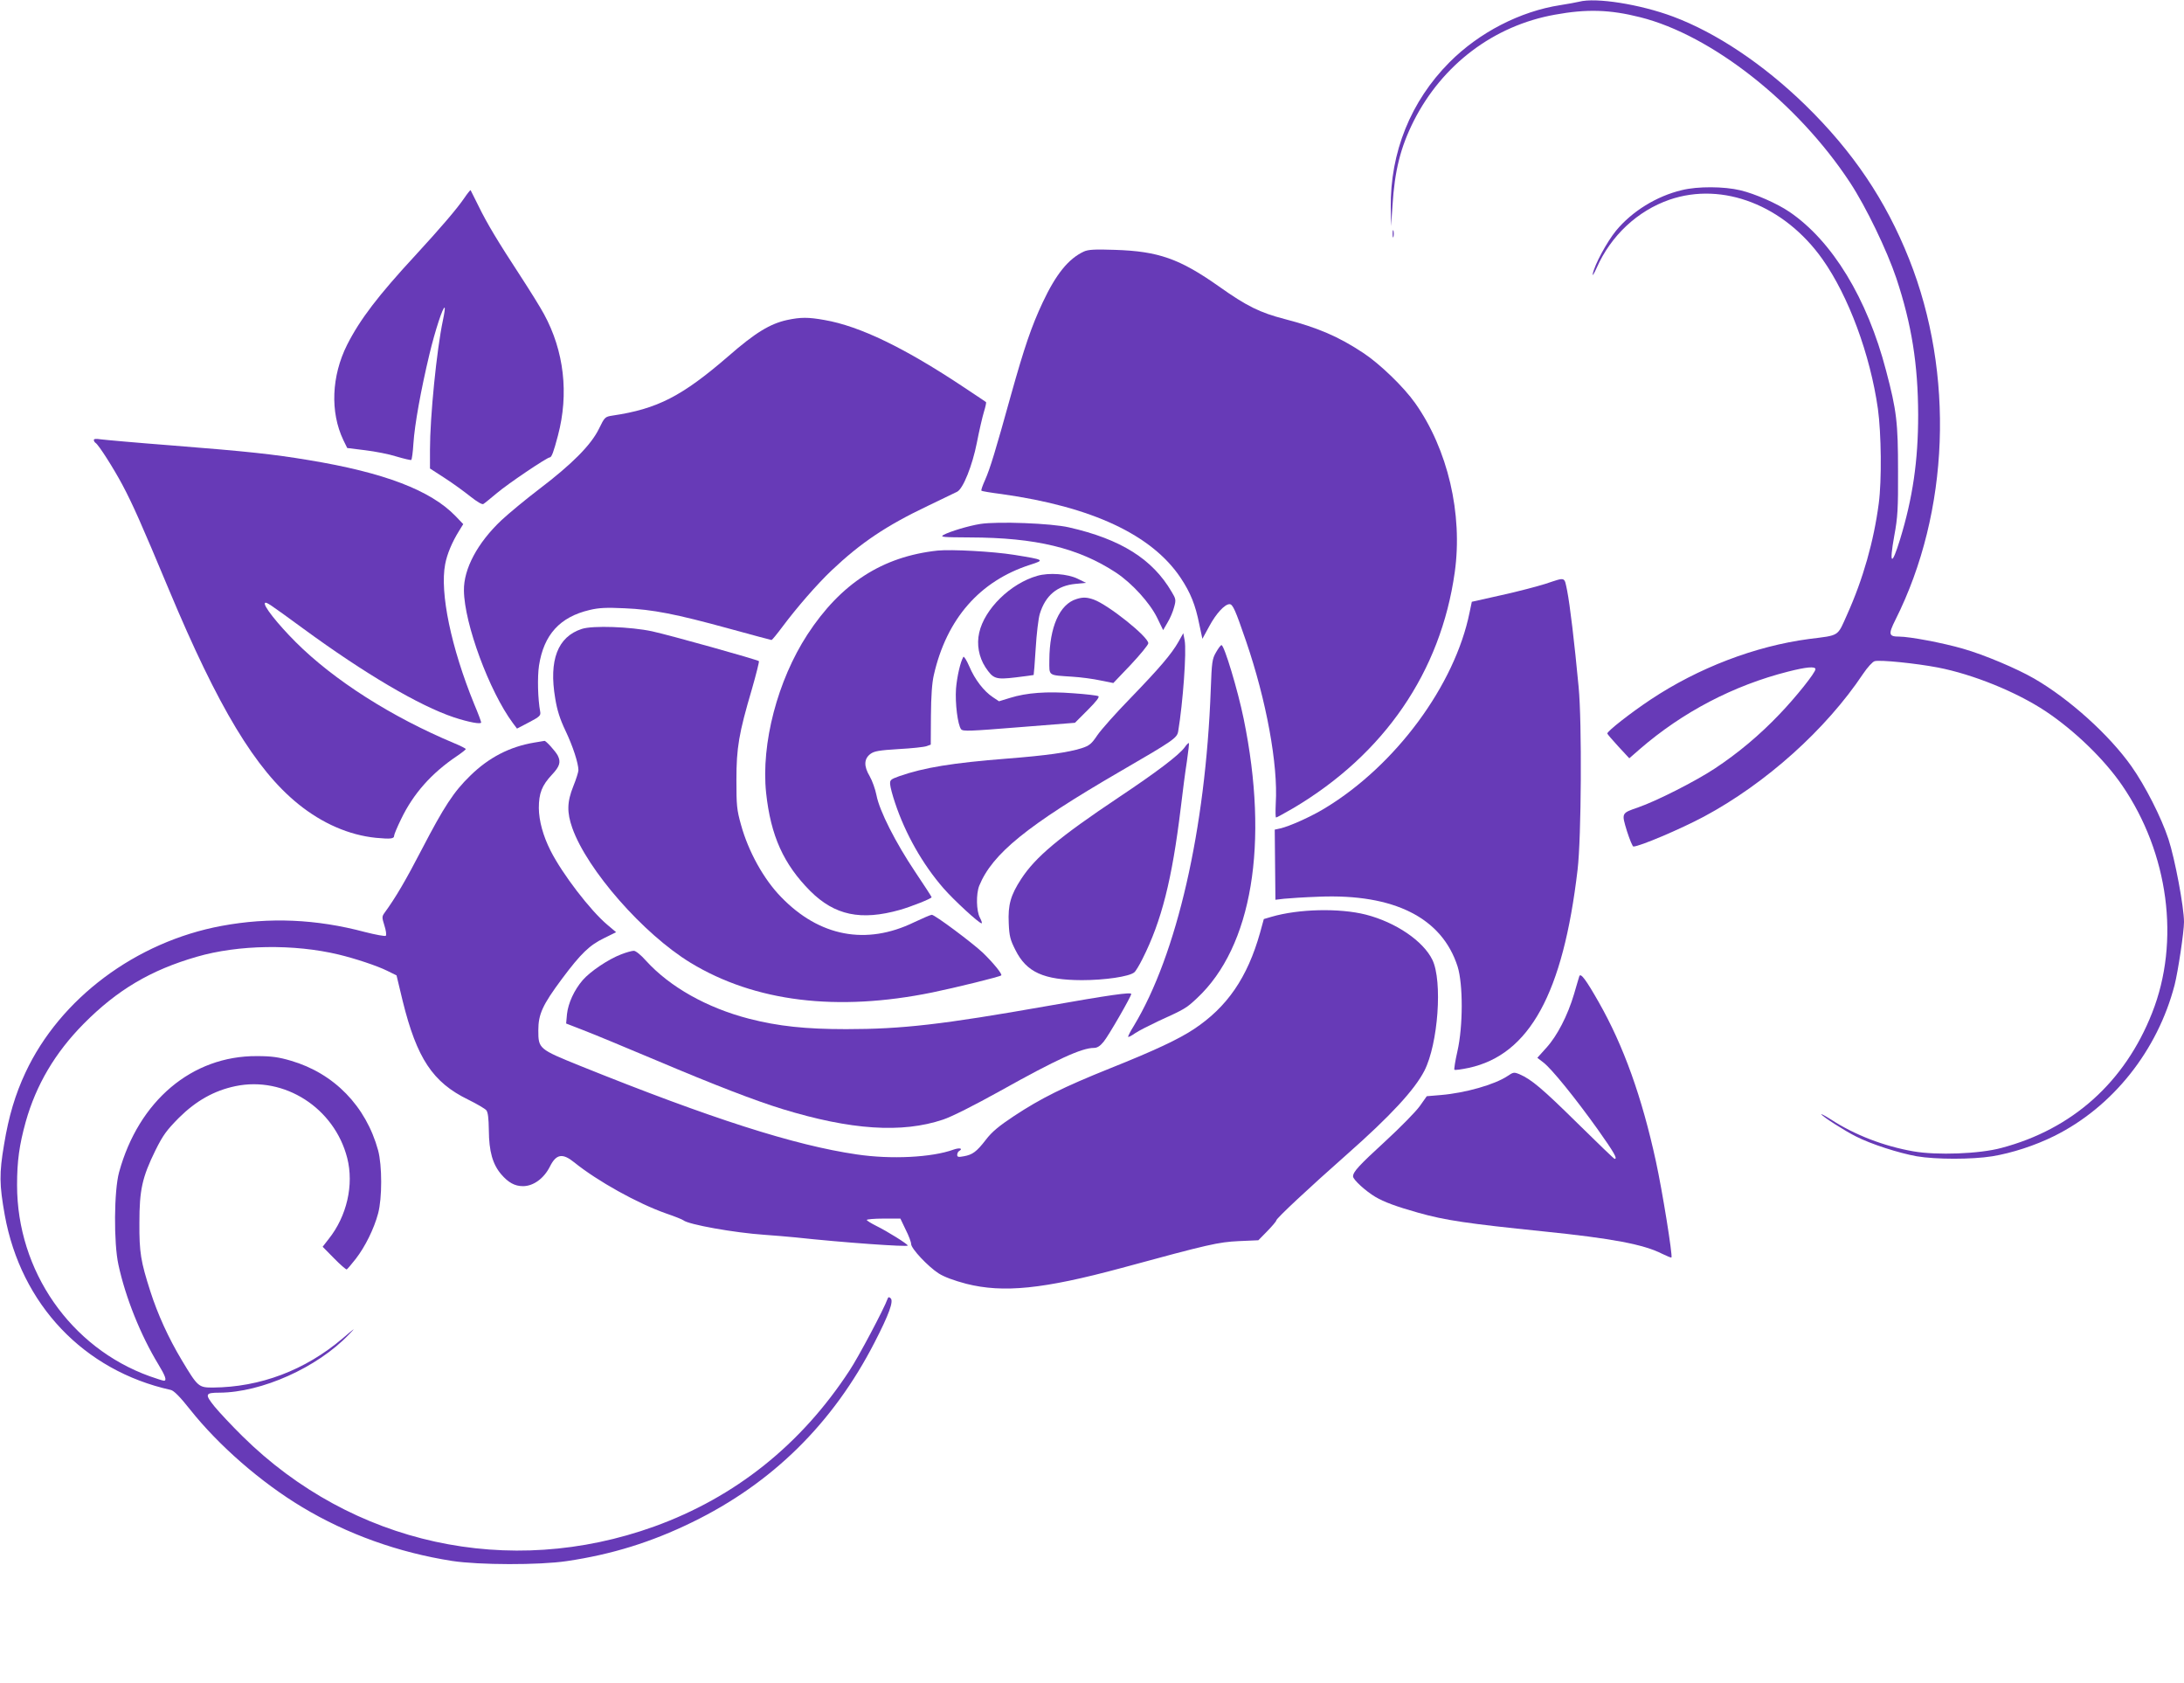 <?xml version="1.0" standalone="no"?>
<!DOCTYPE svg PUBLIC "-//W3C//DTD SVG 20010904//EN"
 "http://www.w3.org/TR/2001/REC-SVG-20010904/DTD/svg10.dtd">
<svg version="1.0" xmlns="http://www.w3.org/2000/svg"
 width="1280pt" height="986pt" viewBox="0 0 1280 986"
 preserveAspectRatio="xMidYMid meet">
<g transform="translate(0,986) scale(0.1,-0.1)"
fill="#673ab7" stroke="none">
<path d="M9255 9850 c-16 -4 -66 -13 -110 -20 -235 -36 -476 -160 -650 -335
-227 -228 -348 -528 -344 -853 l2 -107 8 120 c13 206 47 341 124 495 168 332
470 560 828 624 186 34 322 30 500 -15 419 -105 923 -502 1230 -969 94 -143
216 -397 271 -560 90 -271 127 -504 128 -800 0 -271 -32 -488 -106 -730 -49
-160 -65 -151 -34 21 20 107 23 158 22 379 0 284 -8 354 -70 588 -110 423
-316 761 -567 931 -72 49 -202 106 -287 126 -95 23 -251 24 -343 1 -148 -35
-292 -124 -386 -238 -53 -65 -126 -199 -136 -253 -4 -16 7 0 23 36 83 188 239
334 427 399 312 107 673 -33 897 -350 152 -215 279 -558 324 -875 20 -145 23
-420 5 -555 -29 -221 -92 -443 -185 -650 -59 -132 -42 -121 -224 -144 -316
-42 -648 -169 -928 -355 -120 -80 -254 -185 -254 -199 1 -4 30 -38 65 -76 l64
-69 63 55 c250 216 548 372 868 453 106 27 160 32 160 14 0 -20 -114 -163
-210 -263 -118 -124 -244 -229 -380 -319 -112 -74 -342 -191 -450 -228 -98
-34 -97 -32 -65 -138 16 -50 33 -91 38 -91 36 0 276 102 413 175 364 195 716
511 934 838 25 37 55 70 67 73 32 9 245 -13 370 -37 207 -40 461 -143 633
-257 169 -113 342 -280 447 -433 273 -398 342 -915 176 -1334 -160 -406 -467
-681 -883 -791 -128 -35 -379 -44 -516 -20 -172 30 -344 96 -482 186 -35 22
-61 36 -58 31 10 -15 136 -96 204 -130 88 -45 250 -97 356 -116 112 -19 323
-19 442 0 116 19 251 63 364 119 342 170 605 500 705 885 20 78 55 311 55 369
0 87 -53 369 -91 485 -42 128 -137 314 -217 427 -130 184 -364 395 -570 514
-102 59 -294 140 -417 175 -117 34 -313 71 -374 71 -62 0 -65 13 -22 99 317
631 347 1442 80 2113 -137 345 -330 631 -610 904 -246 239 -522 423 -774 517
-193 72 -452 113 -550 87z"/>
<path d="M2720 8698 c-43 -63 -142 -178 -280 -328 -224 -242 -330 -381 -406
-531 -91 -182 -100 -393 -22 -557 l23 -47 105 -13 c58 -7 141 -23 184 -37 44
-13 83 -22 86 -20 4 2 10 46 13 97 7 108 43 310 94 523 33 138 80 281 89 272
3 -2 -2 -35 -10 -73 -37 -174 -76 -568 -76 -759 l0 -110 88 -57 c48 -31 115
-80 150 -108 38 -30 68 -48 75 -43 7 4 41 32 77 62 64 55 296 211 312 211 11
0 23 33 48 128 65 245 36 496 -82 712 -22 41 -84 140 -136 220 -134 205 -198
311 -248 414 -24 49 -45 90 -46 92 -2 1 -19 -20 -38 -48z"/>
<path d="M8162 8490 c0 -19 2 -27 5 -17 2 9 2 25 0 35 -3 9 -5 1 -5 -18z"/>
<path d="M6352 8386 c-90 -42 -163 -132 -241 -298 -66 -141 -107 -261 -186
-543 -91 -328 -122 -430 -152 -498 -14 -31 -24 -59 -21 -62 2 -3 56 -12 119
-20 528 -74 879 -238 1048 -490 58 -87 87 -158 110 -274 l18 -84 41 75 c40 74
90 128 118 128 19 0 34 -33 97 -217 119 -347 188 -724 174 -950 -2 -46 -2 -83
2 -83 4 0 49 25 101 55 533 316 864 798 946 1382 48 342 -41 721 -232 991 -68
96 -206 229 -304 294 -145 96 -266 148 -462 199 -143 37 -221 75 -383 190
-231 163 -356 207 -610 215 -119 4 -157 2 -183 -10z"/>
<path d="M4613 7985 c-100 -22 -186 -74 -343 -211 -273 -236 -417 -310 -680
-349 -44 -7 -46 -8 -80 -78 -46 -94 -157 -206 -349 -352 -79 -60 -179 -143
-222 -183 -140 -132 -222 -285 -220 -412 2 -194 149 -591 287 -777 l24 -32 71
37 c63 33 69 40 65 62 -14 75 -17 202 -7 270 28 181 122 285 297 326 54 13 98
15 204 10 165 -7 299 -33 616 -120 132 -36 242 -66 246 -66 3 0 32 35 64 78
86 115 202 248 287 329 172 163 321 263 567 380 85 41 162 78 170 82 35 18 89
154 115 286 14 72 33 154 42 183 9 29 14 54 12 56 -2 2 -58 39 -124 83 -351
234 -615 362 -823 398 -95 17 -139 17 -219 0z"/>
<path d="M550 7282 c0 -6 5 -14 10 -17 18 -11 104 -146 157 -245 60 -113 111
-227 273 -615 289 -691 507 -1053 758 -1256 141 -114 298 -182 455 -198 87 -8
107 -6 107 13 0 7 18 50 41 97 71 148 178 269 327 369 28 19 52 38 52 41 0 3
-30 19 -67 34 -366 153 -706 369 -930 593 -107 107 -193 216 -180 229 8 7 23
-3 224 -150 362 -265 680 -452 883 -520 88 -29 160 -42 160 -30 0 5 -18 54
-41 108 -135 331 -202 652 -170 819 11 59 40 129 83 198 l23 37 -45 47 c-146
151 -417 255 -860 328 -210 35 -360 51 -803 86 -208 16 -396 33 -418 36 -25 4
-39 3 -39 -4z"/>
<path d="M5745 6790 c-69 -11 -178 -44 -215 -64 -22 -13 -5 -14 156 -15 384
-1 634 -61 856 -207 93 -62 197 -176 240 -264 l35 -72 26 45 c15 24 32 65 38
89 12 42 11 49 -14 90 -112 192 -298 309 -602 378 -103 24 -417 36 -520 20z"/>
<path d="M5495 6634 c-324 -35 -567 -192 -763 -492 -175 -269 -272 -639 -242
-927 27 -252 102 -418 259 -576 143 -142 296 -175 526 -110 66 19 185 66 185
74 0 3 -43 69 -96 148 -116 173 -210 359 -227 449 -7 36 -25 86 -40 112 -35
59 -34 102 5 131 22 16 51 21 165 28 76 4 149 12 163 17 l25 9 1 169 c1 116 6
191 17 239 75 329 269 551 565 646 87 28 85 29 -94 58 -125 20 -368 33 -449
25z"/>
<path d="M6079 6486 c-157 -45 -309 -194 -340 -333 -16 -69 -2 -143 36 -202
46 -69 60 -74 178 -60 56 7 103 13 105 14 1 1 7 72 12 156 5 85 16 176 24 202
33 108 102 166 210 176 l61 6 -49 24 c-59 29 -168 37 -237 17z"/>
<path d="M9060 6440 c-47 -15 -164 -46 -260 -67 l-174 -39 -13 -62 c-86 -426
-433 -896 -847 -1147 -82 -50 -209 -107 -263 -119 l-32 -7 2 -206 2 -205 50 6
c28 3 120 9 205 12 441 18 722 -124 813 -410 32 -104 32 -347 -1 -494 -13 -57
-21 -107 -18 -110 4 -3 41 2 84 11 356 77 553 436 638 1162 22 186 26 863 6
1070 -25 266 -51 481 -67 563 -18 85 -6 81 -125 42z"/>
<path d="M6309 6350 c-99 -30 -158 -164 -159 -357 0 -96 -11 -88 135 -98 50
-3 124 -13 165 -22 l75 -15 103 108 c56 60 102 116 102 125 0 38 -234 225
-320 256 -40 14 -64 15 -101 3z"/>
<path d="M3410 6175 c-142 -46 -194 -183 -156 -407 11 -69 28 -122 60 -189 43
-90 76 -191 76 -232 0 -10 -13 -52 -30 -94 -37 -92 -38 -153 -6 -244 87 -246
417 -622 693 -790 377 -229 859 -288 1417 -174 132 27 397 92 404 100 8 7 -48
75 -108 133 -63 59 -281 222 -299 222 -7 0 -53 -20 -104 -44 -280 -136 -555
-84 -779 148 -102 104 -192 267 -235 423 -25 89 -27 114 -27 263 0 189 14 272
91 533 25 87 43 160 41 163 -9 9 -525 153 -626 175 -127 27 -348 35 -412 14z"/>
<path d="M6907 6100 c-41 -72 -109 -152 -283 -332 -84 -86 -170 -183 -192
-215 -35 -52 -47 -62 -93 -77 -79 -25 -209 -43 -439 -61 -317 -25 -484 -52
-630 -103 -50 -18 -55 -22 -53 -48 1 -16 14 -65 29 -109 60 -180 161 -359 284
-500 61 -70 208 -205 223 -205 4 0 0 15 -10 33 -21 40 -23 138 -4 187 77 188
280 353 826 670 314 182 333 196 340 234 28 168 50 470 38 534 l-8 42 -28 -50z"/>
<path d="M7127 6038 c-23 -39 -25 -58 -31 -218 -30 -820 -199 -1554 -451
-1971 -21 -33 -35 -62 -33 -64 2 -3 21 7 42 22 21 14 82 45 135 70 156 71 163
75 227 135 322 301 423 905 273 1636 -34 167 -114 432 -130 432 -5 0 -19 -19
-32 -42z"/>
<path d="M5646 6011 c-17 -28 -37 -114 -43 -186 -6 -85 10 -213 30 -238 11
-13 52 -11 339 12 l328 26 75 75 c50 50 71 77 62 81 -6 4 -73 12 -147 17 -154
12 -274 3 -370 -27 l-65 -20 -36 24 c-53 35 -106 104 -138 180 -16 37 -32 62
-35 56z"/>
<path d="M3131 5509 c-144 -24 -267 -88 -375 -194 -97 -94 -154 -182 -283
-430 -95 -183 -154 -284 -219 -373 -16 -22 -16 -27 -1 -75 9 -28 13 -55 8 -60
-4 -4 -59 6 -122 22 -285 76 -560 88 -840 36 -502 -93 -947 -425 -1150 -860
-59 -126 -98 -255 -125 -420 -29 -170 -28 -236 4 -415 95 -523 463 -911 973
-1024 18 -4 54 -40 114 -116 167 -210 415 -426 655 -570 264 -159 566 -267
880 -316 158 -24 509 -25 671 -1 265 39 496 111 734 227 471 229 827 580 1071
1055 85 165 112 241 94 258 -10 9 -14 8 -18 -3 -20 -57 -171 -342 -223 -420
-284 -435 -671 -743 -1144 -914 -852 -307 -1770 -106 -2413 528 -62 61 -136
140 -164 174 -59 73 -56 82 28 82 247 1 574 147 759 341 43 44 38 41 -37 -23
-220 -187 -483 -286 -761 -288 -83 0 -88 4 -182 161 -78 130 -141 269 -184
403 -56 175 -65 227 -64 401 0 193 16 266 94 425 45 90 65 117 138 191 100 99
206 159 331 185 287 60 580 -128 655 -421 40 -157 -2 -341 -109 -475 l-35 -45
67 -68 c36 -37 70 -66 74 -65 4 2 28 30 53 62 55 71 107 176 131 266 24 89 24
281 0 370 -71 259 -258 451 -511 525 -72 21 -112 27 -200 27 -379 2 -692 -261
-807 -680 -30 -108 -32 -415 -4 -542 41 -191 130 -413 234 -584 41 -67 51 -96
33 -96 -6 0 -43 12 -83 26 -465 167 -778 618 -778 1120 0 141 13 235 51 372
61 216 172 404 339 573 197 199 393 315 663 393 244 71 570 76 832 13 96 -23
226 -66 284 -95 l55 -27 36 -150 c83 -336 176 -477 384 -578 51 -25 98 -53
106 -62 10 -12 14 -47 15 -118 1 -123 22 -198 72 -257 42 -49 80 -70 128 -70
61 0 123 45 158 115 37 74 74 80 143 24 135 -109 370 -240 538 -299 50 -17 95
-35 101 -40 30 -25 299 -73 475 -85 52 -4 133 -10 180 -15 286 -31 660 -57
660 -48 0 9 -121 84 -182 114 -32 16 -58 32 -58 36 0 4 44 8 98 8 l99 0 31
-65 c18 -35 32 -73 32 -84 0 -27 99 -132 161 -172 33 -21 90 -42 162 -61 217
-55 452 -31 908 92 518 141 569 152 689 158 l115 5 52 53 c29 30 53 58 53 63
0 12 193 192 415 388 255 225 396 378 453 489 81 159 107 526 47 650 -54 111
-215 220 -390 265 -154 39 -394 34 -554 -13 l-44 -13 -22 -80 c-74 -263 -193
-436 -388 -565 -89 -59 -229 -125 -492 -230 -274 -110 -404 -175 -562 -279
-89 -59 -130 -93 -165 -139 -54 -70 -78 -88 -130 -97 -31 -6 -38 -4 -38 8 0 9
5 19 10 22 27 16 5 22 -32 9 -127 -46 -367 -58 -567 -28 -364 53 -854 210
-1621 519 -242 98 -245 100 -245 208 0 95 25 149 138 301 112 150 162 198 249
240 l69 34 -51 43 c-101 85 -264 298 -333 434 -45 89 -68 176 -69 250 0 87 18
133 77 196 46 49 53 74 34 112 -13 25 -70 88 -78 86 -4 -1 -30 -5 -60 -10z"/>
<path d="M6943 5481 c-35 -47 -166 -146 -388 -294 -347 -232 -486 -348 -570
-477 -62 -95 -78 -152 -73 -259 3 -76 9 -98 39 -157 65 -131 166 -176 389
-177 135 0 279 21 308 46 8 6 29 41 48 79 112 222 173 464 224 883 11 94 27
217 36 273 8 57 14 106 12 108 -3 2 -14 -9 -25 -25z"/>
<path d="M3640 4268 c-74 -28 -181 -100 -225 -151 -50 -58 -85 -135 -92 -199
l-5 -55 98 -38 c55 -21 246 -100 426 -176 352 -149 584 -238 743 -287 401
-123 701 -143 942 -62 49 16 182 83 335 168 331 185 478 252 549 252 19 0 36
10 57 36 28 33 162 266 162 280 0 12 -128 -6 -495 -71 -613 -108 -848 -135
-1176 -135 -238 0 -397 17 -569 61 -247 64 -464 186 -604 340 -30 34 -61 59
-72 58 -10 0 -44 -9 -74 -21z"/>
<path d="M9256 4140 c-2 -8 -17 -55 -31 -105 -37 -125 -99 -245 -162 -314
l-53 -59 35 -27 c48 -36 187 -208 318 -391 99 -140 118 -174 100 -174 -4 0
-101 94 -217 208 -207 204 -271 258 -341 288 -32 13 -36 12 -70 -11 -75 -50
-247 -99 -390 -111 l-83 -7 -41 -58 c-23 -32 -113 -124 -200 -204 -158 -145
-191 -181 -191 -208 0 -19 75 -87 131 -120 51 -30 121 -56 252 -93 157 -44
284 -63 732 -109 402 -41 589 -76 698 -132 27 -13 51 -23 53 -21 8 9 -53 389
-91 563 -82 377 -189 676 -335 933 -74 130 -106 174 -114 152z"/>
</g>
</svg>
